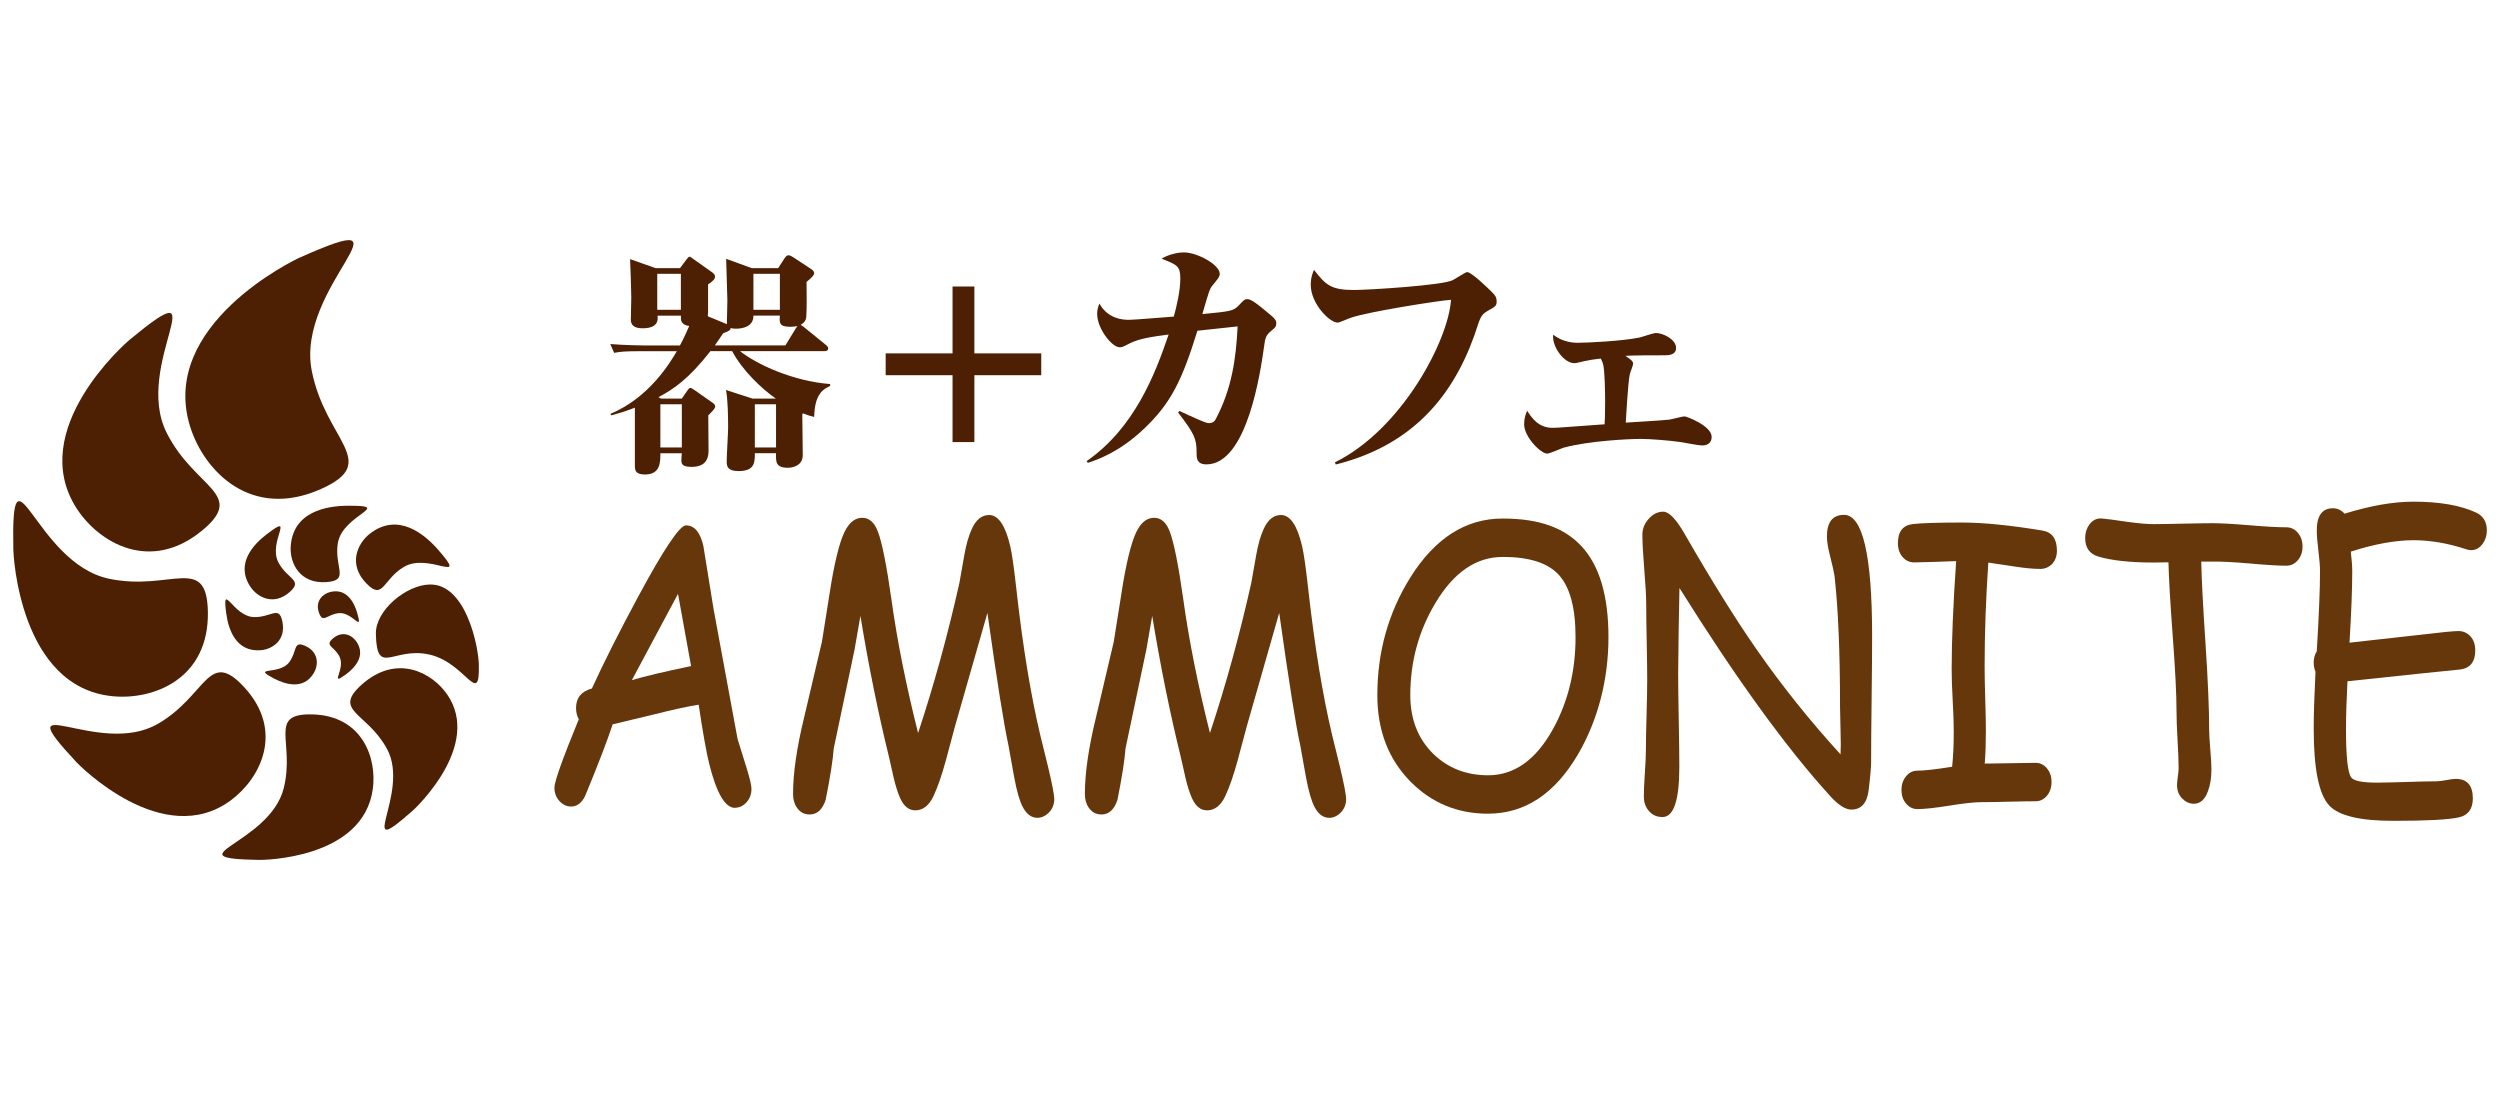 <?xml version="1.0" encoding="UTF-8"?>
<svg id="_レイヤー_1" data-name="レイヤー 1" xmlns="http://www.w3.org/2000/svg" width="600" height="264" viewBox="0 0 600 264">
  <defs>
    <style>
      .cls-1 {
        fill: #66370a;
      }

      .cls-2 {
        fill: #4d1f03;
      }
    </style>
  </defs>
  <g>
    <path class="cls-2" d="m103,157.08c-8.72-1.91-12.57,5.45-12.79-4.96-.11-5.64,7.28-11.74,12.94-11.84,8.61-.19,11.67,14.69,11.77,19.26.23,10.41-3.15-.55-11.92-2.46"/>
    <path class="cls-2" d="m92.9,179.78c-4.73-8.82-13.25-9.08-6.06-15.5,8.33-7.39,16.75-2.95,20.45,2.34,8.51,12.23-7.57,27.34-8.12,27.82-14.58,12.97-.54-3.99-6.26-14.66"/>
    <path class="cls-2" d="m96.86,136.1c-4.99,3.02-4.88,8.01-8.84,4.02-4.59-4.64-2.25-9.66.71-12,6.84-5.35,13.26.19,16.46,3.86,7.46,8.59-2.32.42-8.33,4.12"/>
    <path class="cls-2" d="m81.08,130.36c-.92,5.77,2.94,8.92-2.68,9.34-6.49.49-8.8-4.57-8.64-8.33.39-8.66,8.77-9.96,13.62-9.99,11.4-.1-1.17,2.01-2.3,8.98"/>
    <path class="cls-2" d="m66.81,134.96c2.12,4.09,6.03,4.22,2.71,7.13-3.84,3.37-7.69,1.26-9.36-1.17-3.84-5.64.81-10.38,3.83-12.68,7.12-5.45.24,1.82,2.82,6.71"/>
    <path class="cls-2" d="m60.91,148.1c4.17.13,6.05-2.89,6.86,1.07.92,4.54-2.46,6.65-5.14,6.88-6.18.52-7.86-5.32-8.32-8.76-1.09-8.08,1.56.65,6.6.81"/>
    <path class="cls-2" d="m69.39,158.96c2.01-2.66.91-5.25,3.83-3.96,3.37,1.49,3.21,4.64,2.12,6.49-2.51,4.25-7.05,2.66-9.5,1.39-5.74-3.02,1.12-.75,3.55-3.92"/>
    <path class="cls-2" d="m81.49,157.6c-1.26-2.5-3.65-2.59-1.61-4.35,2.37-2.04,4.69-.75,5.69.78,2.32,3.44-.57,6.32-2.42,7.72-4.38,3.24-.13-1.14-1.67-4.15"/>
    <path class="cls-2" d="m81.24,147.16c-2.77.32-3.71,2.5-4.65,0-1.09-2.92.94-4.67,2.69-5.09,4.04-.97,5.76,2.72,6.42,4.93,1.54,5.22-1.1-.26-4.46.16"/>
    <path class="cls-2" d="m68.09,189.19c2.77-11.09-3.89-17.93,6.7-17.74,12.23.23,15.68,10.54,14.69,17.87-2.27,16.9-26.48,17.09-27.31,17.06-21.42-.39,2.55-3.76,5.92-17.19"/>
    <path class="cls-2" d="m37.85,173.75c11.76-6.81,12.08-18.13,20.64-8.95,9.92,10.61,3.99,22.05-3.08,27.27-16.25,12.03-36.42-8.43-37.07-9.15-17.35-18.61,5.32-.94,19.51-9.18"/>
    <path class="cls-2" d="m26.13,138.89c14.79,3.11,23.48-6.03,23.76,7.91.31,16.18-13.1,21.24-22.81,20.3-22.39-2.11-23.87-34.05-23.88-35.12-.55-28.28,5.09,3.15,22.94,6.91"/>
    <path class="cls-2" d="m39.96,103.8c6.75,13.49,19.31,14.66,8.53,23.54-12.47,10.25-24.78,2.89-30.08-5.29-12.23-18.91,11.9-39.86,12.73-40.54,21.84-18,.68,5.97,8.82,22.28"/>
    <path class="cls-2" d="m74.82,88.98c3.31,16.83,16.73,21.92,2.22,28.38-16.8,7.49-28.05-4.31-31.39-14.92-7.69-24.42,25.13-40.12,26.25-40.6,29.41-13.1-1.07,6.75,2.92,27.14"/>
  </g>
  <path class="cls-2" d="m212.56,84.81h16.05v-16.05h5.24v16.05h16.05v5.24h-16.05v16.05h-5.24v-16.05h-16.05v-5.24Z"/>
  <g>
    <path class="cls-2" d="m283.07,98.63c.72.33,3.78,1.76,4.44,2.02.59.26,2.15.91,2.54.91,1.24,0,1.57-.65,1.83-1.17,3.72-7.11,4.76-14.15,5.15-22.05-3.98.39-8.87.98-9.65,1.04-3.65,11.74-6.26,17.35-12.91,23.61-5.81,5.48-10.83,7.24-13.37,8.09l-.33-.39c11.48-7.96,16.44-20.81,19.7-30.4-4.04.52-7.11.98-9.39,2.15-1.63.85-1.83.91-2.35.91-1.89,0-5.41-4.5-5.41-8.02,0-1.04.26-1.76.52-2.48,2.09,3.65,5.48,3.91,7.17,3.91,1.04,0,9-.65,10.7-.78.65-2.28,1.57-6.26,1.57-9.07,0-3.07-.72-3.33-4.5-4.83,1.5-.91,3.65-1.5,5.35-1.5,3.2,0,8.61,2.93,8.61,5.15,0,.72-.59,1.37-1.76,2.8-.65.78-.85,1.44-2.41,6.85,6.72-.65,7.44-.72,8.74-2.09,1.24-1.3,1.37-1.5,2.09-1.5.91,0,2.74,1.5,3.78,2.35,2.87,2.35,3.13,2.61,3.13,3.46,0,.78-.2.98-1.24,1.83-1.24,1.04-1.43,1.63-1.7,3.78-.85,6-4.04,28.24-13.83,28.24-2.35,0-2.35-1.57-2.35-2.67,0-3.59-.52-4.63-4.44-9.78l.33-.39Z"/>
    <path class="cls-2" d="m320.39,110.96c16.11-7.96,27.26-29.35,27.85-39.01-2.41.13-20.15,2.87-24.2,4.37-.46.13-2.54,1.11-3,1.11-1.96,0-6.46-4.57-6.46-9.07,0-1.83.52-3,.78-3.59,2.74,3.52,3.98,4.83,9.52,4.83,3.39,0,21.72-1.11,23.87-2.41,1.11-.65,3.07-1.89,3.33-1.89,1.11,0,5.09,3.91,6.07,4.89.65.65,1.04,1.17,1.04,2.09,0,1.17-.2,1.24-2.28,2.41-.98.59-1.5,1.11-2.15,3.07-4.83,15.39-14.28,28.76-34.18,33.72l-.2-.52Z"/>
    <path class="cls-2" d="m391.94,87.35c0,.39-.72,2.09-.78,2.41-.46,2.15-.91,10.76-.98,11.67,1.7-.13,8.94-.52,10.44-.72.59-.07,3.13-.78,3.65-.78s6.52,2.28,6.52,4.89c0,1.89-1.5,2.09-2.35,2.09s-4.63-.78-5.35-.85c-2.35-.33-6.91-.72-9.26-.72-2.93,0-12.46.46-18.52,2.09-.65.2-3.39,1.44-3.98,1.44-1.57,0-5.54-4.04-5.54-7.04,0-1.44.39-2.48.72-3.26,1.04,1.63,2.67,4.11,6.07,4.11,1.17,0,2.54-.13,12.52-.85.07-.85.13-2.54.13-5.54,0-1.83-.07-7.24-.46-8.74-.13-.59-.39-1.11-.59-1.5-2.22.26-2.48.33-4.04.65-1.7.39-1.89.46-2.28.46-2.67,0-5.48-4.24-5.09-6.85,2.41,1.96,5.28,1.96,5.94,1.96,2.02,0,10.44-.39,14.68-1.24.65-.13,3.39-1.11,4.04-1.11,1.63,0,4.83,1.5,4.83,3.59,0,1.76-1.96,1.76-2.8,1.76-3.13,0-6.98,0-9.39.13,1.37.91,1.89,1.3,1.89,1.96Z"/>
  </g>
  <path class="cls-2" d="m195.41,100.07c-.97-.23-1.49-.4-2.69-.86l-.17.17c0,1.55.11,8.41.11,9.85,0,2.46-2.29,3.03-3.55,3.03-2.92,0-2.92-1.37-2.86-3.49h-5.09c0,2.17,0,4.29-3.89,4.29-2.69,0-2.86-1.14-2.86-2.35,0-1.32.34-6.93.34-8.07,0-2.46-.06-6.7-.51-9.04l6.35,2.06h5.61c-3.32-2.29-8.01-6.7-10.48-11.39h-5.21c-5.32,6.81-8.93,9.16-12.48,11.05l.63.34h4.98l1.26-1.83c.23-.34.51-.74.8-.74.23,0,.69.34.97.52l4.41,3.09c.34.23.57.51.57.86,0,.51-.86,1.32-1.66,2.12,0,1.37.06,7.33.06,8.53,0,3.21-2.12,3.84-4.06,3.84-2.23,0-2.46-.69-2.46-1.6,0-.29.06-1.43.11-1.66h-5.15c0,2.17,0,5.09-3.72,5.09-2.4,0-2.4-1.15-2.4-2.29v-13.74c-2.4.92-4.12,1.43-5.61,1.83l-.29-.34c9.5-3.95,14.48-12.54,15.97-15.05h-8.87c-3.49,0-4.75.11-6.18.4l-.92-2.12c3.55.29,7.56.34,8.13.34h8.59c1.26-2.4,1.77-3.66,2.23-4.69-.8-.06-2-.46-2-1.77v-.69h-5.61c.34,2.52-1.66,3.03-3.61,3.03s-2.8-.74-2.8-2.06c0-.86.11-4.64.11-5.38,0-1.43-.23-7.84-.29-9.16l6.13,2.17h5.84l1.55-2.06c.23-.29.51-.69.74-.69s.63.34.86.51l4.69,3.32c.34.29.57.52.57.97,0,.51-.4,1.03-1.66,1.83v6.7c-.06.57-.06.74-.06.97l4.58,1.89v-.74c0-1.37.11-2.86.11-4.98,0-1.6-.29-8.53-.29-9.96l6.13,2.23h6.35l1.6-2.46c.23-.34.57-.63.86-.63.4,0,.86.29,1.2.51l4.35,2.86c.29.23.63.51.63.86,0,.63-.74,1.26-1.83,2.17,0,2.29.11,6.01-.06,8.36-.06.69-.34,1.37-1.37,1.95q.29.11.86.57l5.21,4.24c.29.23.57.51.57.86,0,.52-.52.63-.92.63h-20.26c4.06,3.21,12.71,7.21,21.64,7.9v.46c-1.49.69-3.72,1.72-3.84,7.44Zm-32-34.35h-5.67v8.64h5.67v-8.64Zm.23,31.31h-5.15v10.36h5.15v-10.36Zm25.99-18.6c-2.63,0-2.58-.97-2.46-2.69h-6.35c.06,3.15-3.66,3.15-4.29,3.15-.57,0-.8-.06-1.14-.17-.11.46-.23.69-1.83,1.26-.63.97-1.15,1.66-2,2.92h16.94l2.58-4.24q.17-.23.34-.4c-.57.11-1.26.17-1.77.17Zm-2.46-12.71h-6.35v8.64h6.35v-8.64Zm-.92,31.31h-5.09v10.36h5.09v-10.36Z"/>
  <g>
    <path class="cls-1" d="m176.4,193.89c-2.38,0-4.44-3.54-6.2-10.61-.67-2.7-1.51-7.42-2.52-14.16-2.63.42-6.08,1.17-10.34,2.25l-10.3,2.47c-1.29,3.93-3.5,9.66-6.62,17.21-.83,1.68-1.95,2.52-3.37,2.52-1.03,0-1.96-.43-2.77-1.3-.81-.87-1.22-1.95-1.22-3.24,0-1.44,1.95-6.91,5.85-16.41-.44-.78-.66-1.68-.66-2.7,0-2.43,1.26-3.99,3.8-4.68,2.94-6.41,6.66-13.78,11.15-22.11,6.12-11.36,9.93-17.04,11.43-17.04,2.04,0,3.43,1.65,4.18,4.94l2.44,15.1,5.77,31.24,2.21,7.1c.75,2.43,1.12,4.05,1.12,4.85,0,1.29-.4,2.37-1.2,3.24-.8.87-1.72,1.3-2.75,1.3Zm-13.67-51.38l-11.08,20.72c3.12-.93,7.86-2.05,14.21-3.37l-3.14-17.35Z"/>
    <path class="cls-1" d="m248.95,196.27c-1.39,0-2.54-.84-3.45-2.52-.78-1.44-1.47-3.84-2.09-7.19l-1.39-7.73c-1.06-4.79-2.74-15.37-5.04-31.73l-7.75,27.1-2.29,8.54c-.93,3.39-1.9,6.16-2.9,8.32-1.08,2.28-2.54,3.42-4.38,3.42-1.52,0-2.72-.96-3.6-2.88-.57-1.26-1.08-2.86-1.55-4.81l-1.12-4.99c-2.61-10.58-4.91-21.9-6.89-33.98l-1.4,8.05-5,23.73c-.21,2.79-.85,6.91-1.94,12.36-.78,2.34-2.05,3.51-3.84,3.51-1.27,0-2.27-.52-3.02-1.57-.65-.9-.97-2.01-.97-3.33,0-5,.89-11.15,2.67-18.43l4.26-18.11,2.25-14.16c1.14-6.62,2.34-10.95,3.6-12.99,1.03-1.74,2.31-2.61,3.83-2.61,1.68,0,2.93,1.11,3.76,3.33,1.01,2.67,2.09,8.11,3.25,16.32,1.37,9.86,3.5,20.53,6.39,32,3.82-11.54,7.13-23.55,9.92-36.05l1.16-6.56c.46-2.64,1.07-4.76,1.82-6.38,1.01-2.22,2.39-3.33,4.14-3.33,2.22,0,3.91,2.49,5.07,7.46.41,1.71.92,5.24,1.51,10.61,1.52,13.54,3.42,25.11,5.69,34.7l1.9,7.73c.98,4.14,1.47,6.68,1.47,7.64,0,1.29-.42,2.37-1.26,3.24-.84.87-1.79,1.3-2.85,1.3Z"/>
    <path class="cls-1" d="m318.98,196.27c-1.39,0-2.54-.84-3.45-2.52-.77-1.44-1.47-3.84-2.09-7.19l-1.39-7.73c-1.06-4.79-2.74-15.37-5.04-31.73l-7.75,27.1-2.29,8.54c-.93,3.39-1.9,6.16-2.9,8.32-1.08,2.28-2.54,3.42-4.38,3.42-1.52,0-2.72-.96-3.6-2.88-.57-1.26-1.08-2.86-1.55-4.81l-1.12-4.99c-2.61-10.58-4.91-21.9-6.89-33.98l-1.4,8.05-5,23.73c-.21,2.79-.85,6.91-1.94,12.36-.77,2.34-2.05,3.51-3.83,3.51-1.27,0-2.27-.52-3.02-1.57-.65-.9-.97-2.01-.97-3.33,0-5,.89-11.15,2.67-18.43l4.26-18.11,2.25-14.16c1.14-6.62,2.34-10.95,3.6-12.99,1.03-1.74,2.31-2.61,3.84-2.61,1.68,0,2.93,1.11,3.76,3.33,1.01,2.67,2.09,8.11,3.25,16.32,1.37,9.86,3.5,20.53,6.39,32,3.82-11.54,7.13-23.55,9.92-36.05l1.16-6.56c.46-2.64,1.07-4.76,1.82-6.38,1.01-2.22,2.39-3.33,4.14-3.33,2.22,0,3.91,2.49,5.07,7.46.41,1.71.92,5.24,1.51,10.61,1.52,13.54,3.42,25.11,5.69,34.7l1.9,7.73c.98,4.14,1.47,6.68,1.47,7.64,0,1.29-.42,2.37-1.26,3.24-.84.87-1.79,1.3-2.85,1.3Z"/>
    <path class="cls-1" d="m357.13,195.29c-7.28,0-13.45-2.53-18.51-7.6-5.37-5.39-8.06-12.35-8.06-20.86,0-10.37,2.65-19.79,7.94-28.27,5.91-9.41,13.29-14.11,22.12-14.11s14.81,2.22,18.94,6.65c4.31,4.62,6.47,11.9,6.47,21.84s-2.43,19.72-7.28,28.05c-5.58,9.53-12.78,14.29-21.61,14.29Zm3.49-61.62c-6.33,0-11.68,3.66-16.07,10.97-4.05,6.71-6.08,14.11-6.08,22.2,0,5.78,1.85,10.49,5.54,14.11,3.54,3.42,7.91,5.12,13.13,5.12,6.27,0,11.45-3.67,15.53-11.01,3.64-6.56,5.46-13.93,5.46-22.12,0-7.16-1.38-12.19-4.14-15.1-2.63-2.79-7.09-4.18-13.36-4.18Z"/>
    <path class="cls-1" d="m449.08,182.57c0,1.44-.21,3.84-.62,7.19-.41,3.03-1.8,4.54-4.14,4.54-1.42,0-3.11-1.08-5.07-3.24-10.51-11.54-22.57-28.18-36.18-49.94l-.19,10.2-.12,10.25c0,2.49.04,6.22.14,11.19.09,4.97.14,8.72.14,11.24,0,8.06-1.34,12.09-4.03,12.09-1.42,0-2.54-.52-3.37-1.57-.75-.93-1.12-2.04-1.12-3.33s.08-3.16.25-5.71c.17-2.55.25-4.45.25-5.71,0-1.86.05-4.64.16-8.34.1-3.7.15-6.48.15-8.34,0-1.98-.04-4.97-.12-8.97-.08-4-.12-6.99-.12-8.97s-.15-4.7-.46-8.43c-.31-3.73-.46-6.54-.46-8.43,0-1.38.51-2.64,1.53-3.78,1.02-1.14,2.18-1.71,3.47-1.71,1.37,0,3.06,1.74,5.07,5.21,6.43,11.18,12.21,20.47,17.35,27.87,6.12,8.78,12.83,17.17,20.14,25.17.08-1.29.08-3.19,0-5.71l-.12-5.66c0-13.15-.44-23.63-1.32-31.42-.1-.78-.45-2.35-1.05-4.72-.52-2.04-.78-3.63-.78-4.76,0-3.48,1.37-5.21,4.11-5.21,4.49,0,6.74,9.72,6.74,29.17,0,3.33-.04,8.29-.12,14.9-.08,6.61-.12,11.57-.12,14.9Z"/>
    <path class="cls-1" d="m489.68,136.54c-1.65,0-3.73-.19-6.24-.58l-6.24-.94c-.6,8.72-.89,17.05-.89,24.99,0,2.1.05,4.69.15,7.78.1,3.09.15,5.68.15,7.78,0,2.82-.09,5.38-.27,7.69l12.2-.18c1.08,0,1.99.44,2.73,1.33.74.88,1.1,1.97,1.1,3.26s-.37,2.42-1.1,3.3c-.74.88-1.65,1.33-2.73,1.33-1.45,0-3.62.04-6.51.11-2.89.08-5.06.11-6.51.11-1.7,0-4.26.28-7.65.83-3.4.55-5.96.83-7.69.83-1.08,0-1.99-.44-2.73-1.33-.74-.88-1.1-1.97-1.1-3.26s.37-2.38,1.1-3.28c.73-.9,1.65-1.35,2.73-1.35,1.68,0,4.46-.32,8.33-.94.26-2.43.39-5.2.39-8.32,0-2.07-.08-4.59-.25-7.57-.17-2.98-.25-5.49-.25-7.53,0-6.92.36-15.57,1.08-25.93l-5.04.18-5.03.13c-1.11,0-2.04-.43-2.79-1.3-.75-.87-1.12-1.98-1.12-3.33,0-2.79,1.21-4.31,3.64-4.58,2.09-.24,6-.36,11.74-.36,5.14,0,11.58.65,19.33,1.93,2.3.39,3.45,1.99,3.45,4.81,0,1.41-.44,2.53-1.32,3.37-.77.69-1.66,1.03-2.67,1.03Z"/>
    <path class="cls-1" d="m548.71,135.77c-1.91,0-4.86-.18-8.83-.54-3.87-.33-6.82-.48-8.83-.45h-2.75c.08,4.13.43,10.85,1.05,20.14.57,8.66.85,15.39.85,20.18,0,1.05.09,2.64.27,4.76.18,2.13.27,3.73.27,4.81,0,2.04-.28,3.79-.85,5.26-.72,1.98-1.85,2.97-3.37,2.97-1.03,0-1.96-.42-2.79-1.26-.83-.84-1.24-1.92-1.24-3.24,0-.45.06-1.12.19-2.02.13-.9.19-1.57.19-2.02,0-1.47-.08-3.67-.25-6.61-.17-2.94-.25-5.15-.25-6.65,0-4.29-.3-10.31-.89-18.07-.62-8.39-.97-14.41-1.05-18.07l-3.53.05c-5.65,0-10.1-.48-13.32-1.44-2.09-.63-3.14-2.11-3.14-4.45,0-1.23.34-2.31,1.01-3.24.78-1.05,1.77-1.53,2.98-1.44.9.06,2.97.33,6.2.81,2.58.36,4.67.54,6.27.54s3.9-.04,7.05-.11c3.15-.07,5.5-.11,7.05-.11,1.99,0,4.94.16,8.85.49,3.91.33,6.86.49,8.85.49,1.11,0,2.04.44,2.79,1.33.75.88,1.12,1.99,1.12,3.3s-.37,2.38-1.12,3.26c-.75.88-1.68,1.33-2.79,1.33Z"/>
    <path class="cls-1" d="m593.05,132.04c-.36,0-.76-.07-1.2-.23-4.36-1.44-8.57-2.16-12.63-2.16-2.12,0-4.43.23-6.93.67-2.51.45-5.2,1.14-8.1,2.07.23,1.95.35,3.51.35,4.68,0,4.17-.22,9.89-.66,17.17l16.97-1.89c4.98-.6,8.04-.9,9.18-.9s2.09.42,2.87,1.26c.77.84,1.16,1.96,1.16,3.37,0,2.73-1.19,4.26-3.56,4.59l-9.22.94-17.89,1.89c-.1,2.13-.19,4.14-.25,6.05-.06,1.9-.1,3.68-.1,5.33,0,6.62.41,10.52,1.24,11.69.62.84,2.65,1.26,6.08,1.26,1.6,0,4.01-.05,7.22-.16,3.21-.1,5.64-.16,7.26-.16.52,0,1.28-.1,2.28-.29,1.01-.19,1.76-.29,2.25-.29,2.74,0,4.11,1.56,4.11,4.68,0,2.52-1.1,4.03-3.29,4.54-2.43.57-7.68.85-15.76.85s-13.14-1.23-15.42-3.69c-2.48-2.67-3.72-8.81-3.72-18.43,0-1.92.04-4.02.12-6.29.08-2.28.18-4.73.31-7.37-.28-.69-.43-1.42-.43-2.2,0-1.02.25-1.93.74-2.74.52-8.66.78-15.06.78-19.19,0-1.11-.13-2.74-.39-4.88-.26-2.14-.39-3.77-.39-4.88,0-3.57,1.29-5.35,3.87-5.35,1.08,0,2.01.43,2.79,1.3,3.1-.96,6.02-1.68,8.77-2.16,2.75-.48,5.34-.72,7.77-.72,6.27,0,11.28.87,15.03,2.61,1.73.81,2.59,2.25,2.59,4.31,0,1.2-.34,2.26-1.01,3.19-.75,1.02-1.68,1.53-2.79,1.53Z"/>
  </g>
</svg>